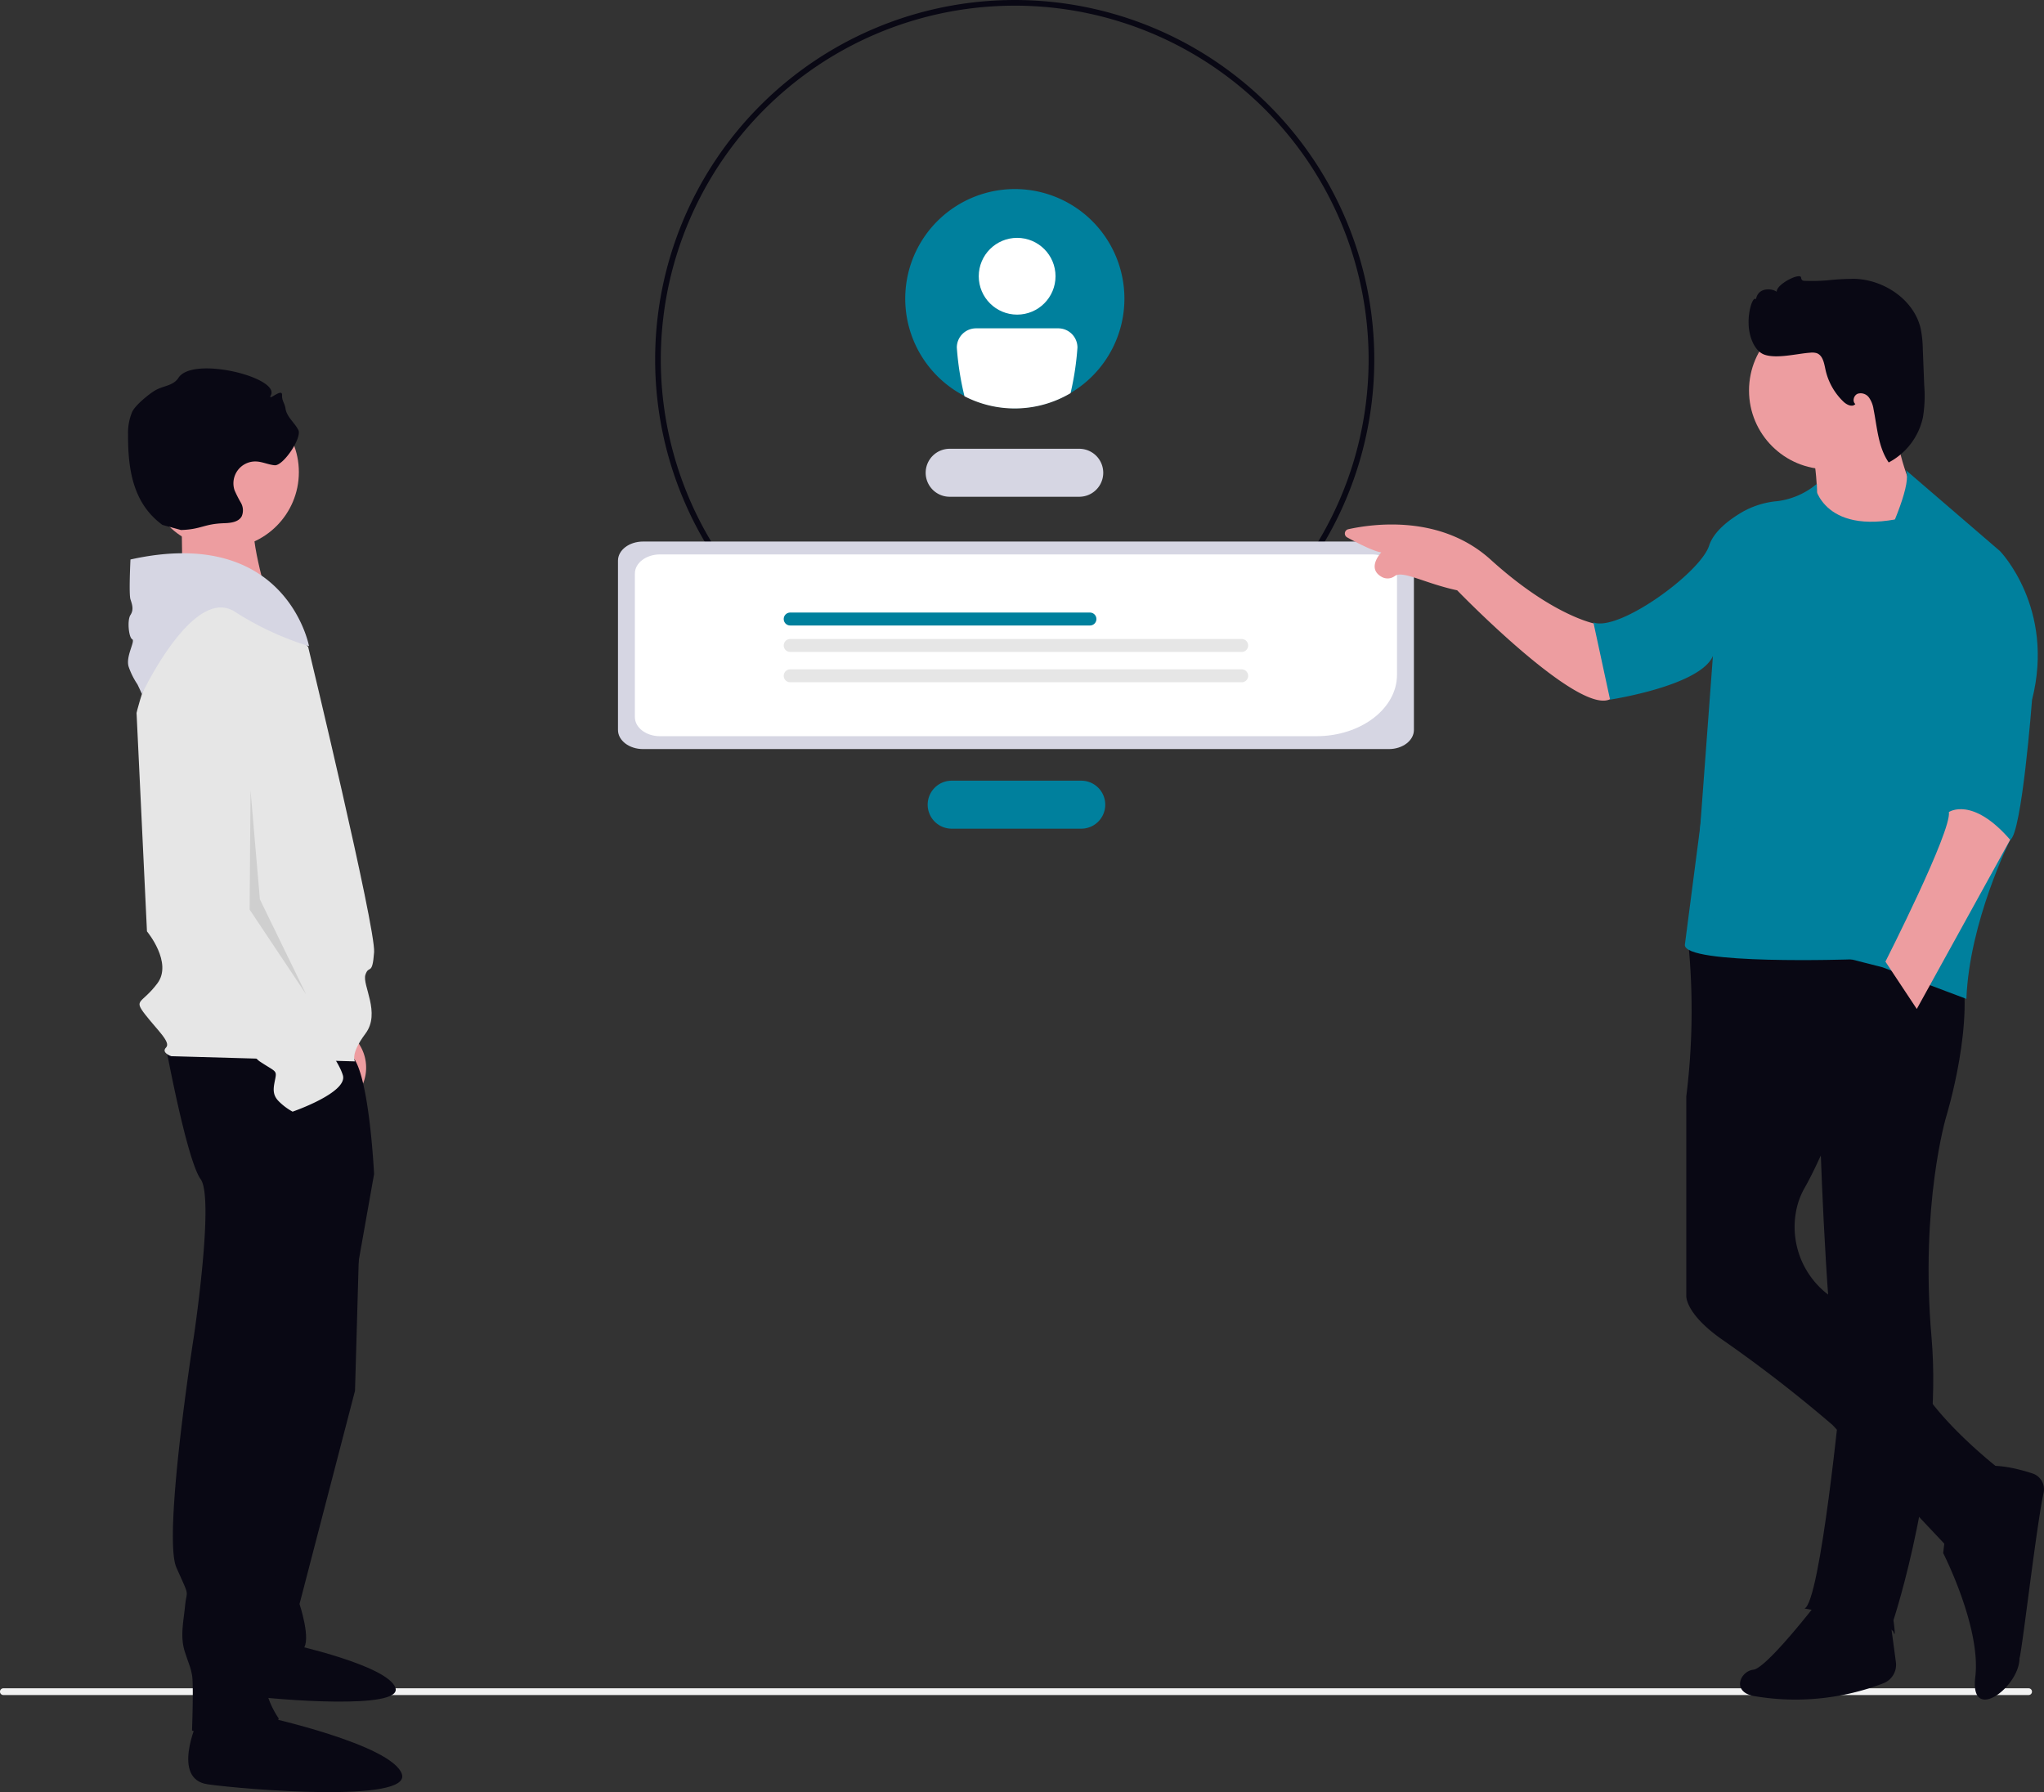 <svg xmlns="http://www.w3.org/2000/svg" width="800" height="701.488" viewBox="0 0 800 701.488" xmlns:xlink="http://www.w3.org/1999/xlink" role="img" artist="Katerina Limpitsouni" source="https://undraw.co/"><rect x="0" y="0" width="800" height="701.488" fill="#333333" stroke="none"/><g transform="translate(-602 -256)"><path d="M600.256,375.6a140.73,140.73,0,1,1,140.73-140.73A140.73,140.73,0,0,1,600.256,375.6Zm0-279.244A138.514,138.514,0,1,0,738.77,234.866,138.514,138.514,0,0,0,600.256,96.352Z" transform="translate(398.891 161.864)" fill="#090814"/><path d="M628.567,275.919H577.852a9.392,9.392,0,1,1,0-18.783h50.714a9.392,9.392,0,0,1,0,18.783Z" transform="translate(395.937 174.527)" fill="#d6d6e3"/><path d="M620.066,416.442H569.352a9.391,9.391,0,0,1,0-18.783h50.714a9.391,9.391,0,1,1,0,18.783Z" transform="translate(405.126 163.925)" fill="#00809D"/><path d="M748.109,366.665h-291.9c-5.415,0-9.8-3.348-9.81-7.473V292.9c.006-4.125,4.395-7.468,9.81-7.473h291.9c5.415,0,9.8,3.348,9.81,7.473v66.293c-.006,4.125-4.395,7.468-9.81,7.473Z" transform="translate(397.471 182.545)" fill="#d6d6e3"/><path d="M719.1,362.556H462.178c-5.415,0-9.8-3.348-9.81-7.473V298.875c.006-4.125,4.395-7.468,9.81-7.473H740.846c5.416,0,9.8,3.348,9.81,7.473v39.643C750.637,351.788,736.52,362.541,719.1,362.556Z" transform="translate(398.117 181.613)" fill="#fff"/><path d="M624.794,315.577H507.471a2.53,2.53,0,0,1,0-5.06H624.794a2.53,2.53,0,1,1,0,5.06Z" transform="translate(403.801 185.257)" fill="#00809D"/><path d="M684.185,324.916H507.471a2.53,2.53,0,0,1,0-5.06H684.185a2.53,2.53,0,0,1,0,5.06Z" transform="translate(403.801 186.267)" fill="#e6e6e6"/><path d="M684.185,335.635H507.471a2.53,2.53,0,1,1,0-5.06H684.185a2.53,2.53,0,0,1,0,5.06Z" transform="translate(403.801 187.426)" fill="#e6e6e6"/><path d="M652.341,241.334a42.891,42.891,0,1,1-12.57-30.372A42.938,42.938,0,0,1,652.341,241.334Z" transform="translate(389.743 131.597)" fill="#00809D"/><ellipse cx="15.024" cy="15.024" rx="15.024" ry="15.024" transform="translate(985.072 349.104)" fill="#fff"/><path d="M615.624,223.807h-32.2a7.521,7.521,0,0,0-7.512,7.512,113.692,113.692,0,0,0,3.005,19.081,42.9,42.9,0,0,0,41.51-1.224,112.582,112.582,0,0,0,2.7-17.858,7.52,7.52,0,0,0-7.512-7.512Z" transform="translate(400.577 160.714)" fill="#fff"/><path d="M228.126,721.826a1.315,1.315,0,0,0,1.319,1.319h792.62a1.319,1.319,0,1,0,0-2.637H229.444a1.315,1.315,0,0,0-1.319,1.319Z" transform="translate(373.874 196.339)" fill="#f2f2f2"/><g transform="translate(1128.353 364.129)"><path d="M863.09,307.05s-16.558-2.855-41.111-25.123c-19.426-17.613-45.629-14.15-55.732-11.929a1.725,1.725,0,0,0-.459,3.2c4.084,2.234,10.414,5.5,13.381,5.871,0,0-6.12,6.331.384,9.719a4.68,4.68,0,0,0,4.891-.471c3.128-2.283,11.817,2.9,24.415,5.6,0,0,49.1,50.817,60.524,42.2Z" transform="translate(-764.884 -170.978)" fill="#ed9da0"/><path d="M912.11,248.6s4.568,19.413,0,33.117l20.556,2.855,18.271-9.136v-11.99s-8.565-18.271-6.28-39.4Z" transform="translate(-729.362 -181.619)" fill="#ed9da0"/><path d="M959,589.471S973.9,618.59,971.562,638s19.414,2.284,17.129-9.136c-.484,13.824,6.392-48.409,9.607-62.981a6.5,6.5,0,0,0-4.319-7.584c-6.865-2.259-18.358-5.027-24.13-.794C961.322,563.777,959,589.471,959,589.471Z" transform="translate(-724.806 -89.666)" fill="#090814"/><path d="M919.277,608.923s-19.414,25.122-24.553,25.694-8.565,8.565,0,10.278a96,96,0,0,0,50.892-4.965,7.771,7.771,0,0,0,4.879-8.267L947.22,607.21Z" transform="translate(-734.816 -89.179)" fill="#090814"/><path d="M891.392,403.636l-18.618-7.653a272.485,272.485,0,0,1-.223,65.451v78.2s-.36,6.889,13.94,16.906a534.57,534.57,0,0,1,43.3,33.514l51.81,55.019s16.444-22.878,13.588-37.723c0,0-30.146-23.227-34.715-40.927-2.619-10.129-15.9-18.619-26.774-23.956a33.291,33.291,0,0,1-17.813-37.786,29.124,29.124,0,0,1,2.917-7.336c9.136-15.988,22.268-51.959,22.268-51.959L915.948,397.5Z" transform="translate(-738.907 -140.393)" fill="#090814"/><path d="M913.352,662.121s33.688,5.71,34.83,9.136,0-4.568,0-4.568,19.414-58.811,14.9-110.757,5.71-86.218,5.71-86.218,11.99-38.826,5.139-61.094-78.8-12.561-78.8-12.561,25.123,58.811,24.553,86.789c0,0,2.854,84.5,7.993,94.211C927.627,577.01,919.634,659.8,913.352,662.121Z" transform="translate(-733.457 -140.628)" fill="#090814"/><path d="M922.868,255.79s3.426,21.1,37.685,11.99l-22.79,173.564s-66.233,2.283-65.663-5.71l13.654-105.047Z" transform="translate(-739.016 -173.961)" fill="#00809D"/><path d="M920.915,255.33a29.881,29.881,0,0,1-15.421,6.775,33.475,33.475,0,0,0-14.173,4.494c-5.132,3.069-10.852,7.528-12.589,12.959-3.495,10.655-35.294,33.754-45.278,30.025l6.523,30.216s35.26-5.369,40.252-17.09l-8.476,114.064h7.488s3.994-30.9,6.989-37.291,8.986-41.554,9.485-50.078,7.987-57.537,14.477-66.013l10.732-24.773Z" transform="translate(-736.165 -174.072)" fill="#00809D"/><ellipse cx="30.833" cy="30.833" rx="30.833" ry="30.833" transform="translate(158.196 13.895)" fill="#ed9da0"/><path d="M890.527,203.506c-.182-4.8,1.573-10.66,2.887-9.5.918-4.9,6.484-4.174,8.1-2.887-.172-3.016,9.381-7.738,9.566-5.514a1.409,1.409,0,0,0,.423.974,1.615,1.615,0,0,0,.963.252,73.766,73.766,0,0,0,8.9-.194,93.352,93.352,0,0,1,10.964-.584c11.456.481,22.971,8.306,25.537,19.476a44.759,44.759,0,0,1,.837,8.226l.559,14.1a51.55,51.55,0,0,1-.5,12.327,26.121,26.121,0,0,1-13.408,17.737c-4.133-5.991-4.5-13.691-5.934-20.828a10.539,10.539,0,0,0-1.787-4.58,4.022,4.022,0,0,0-4.411-1.489c-1.547.619-2.211,2.978-.928,4.033-1.146,1.352-3.288.344-4.58-.859a24.608,24.608,0,0,1-7.137-12.751c-.515-2.452-1.031-5.474-3.438-6.313a6.392,6.392,0,0,0-2.544-.172c-5.018.344-12.866,2.418-17.723.824C892.406,214.322,890.527,207.734,890.527,203.506Z" transform="translate(-732.487 -185.033)" fill="#090814"/><path d="M948.428,251l36.828,31.689s21.7,22.269,12.561,58.241c0,0-4,52.53-8.565,54.814,0,0-15.988,31.975-17.129,62.236l-32.889-12.387-20.944-5.329,3-124.433S953,260.657,948.428,251Z" transform="translate(-728.85 -175.117)" fill="#00809D"/><path d="M960.178,359.049s9.136-6.281,23.981,10.849l-36.543,66.233L935.34,417.6S961.32,366.471,960.178,359.049Z" transform="translate(-723.759 -149.32)" fill="#ed9da0"/></g><path d="M359.013,546.242s1.372,17.152,11.662,19.9c3.86,1.029,6.755-.933,8.865-3.788a16.85,16.85,0,0,0,.538-18.9l-2.542-4.067Z" transform="translate(362.584 121.395)" fill="#ed9da0"/><g transform="translate(652.103 400.2)"><path d="M312.932,300.28l.506,34.664,33.278.112s-8.445-27.136-4.663-32.81S312.932,300.28,312.932,300.28Z" transform="translate(-292.013 -245.005)" fill="#ed9da0"/><path d="M385.069,594.882l-2.035,71.25L361.317,749.6s4.75,14.249,1.357,17.645-19,9.5-19,9.5l12.892-177.789Z" transform="translate(-294.19 -265.949)" fill="#090814"/><path d="M337.282,779.883s-7.742,17.036,3.1,18.585,60.916,5.676,57.819-3.1-40.781-17.035-40.781-17.035Z" transform="translate(-293.547 -278.939)" fill="#090814"/><path d="M306.435,526.948s8.144,44.108,13.573,51.575-2.719,61.749-2.719,61.749-12.215,78.036-6.786,90.25,4.072,8.144,3.392,14.93-2.035,12.216,0,18.329,2.035,5.429,2.715,8.821,0,21.715,0,21.715,29.179,10.179,33.93-4.75c0,0-6.786-9.5-4.75-16.964a90.373,90.373,0,0,0,3.392-23.069V735.282L380.4,618.561l7.464-42.074s-2.035-42.75-9.5-46.822S306.435,526.948,306.435,526.948Z" transform="translate(-291.557 -261.123)" fill="#090814"/><path d="M319.309,810.893s-10.179,22.393,4.072,24.429,80.076,7.464,76-4.072-53.609-22.393-53.609-22.393Z" transform="translate(-292.218 -281.1)" fill="#090814"/><ellipse cx="29.818" cy="29.818" rx="29.818" ry="29.818" transform="translate(7.233 10.79)" fill="#ed9da0"/><path d="M361.2,356.683s-23.75-30.536-42.074-17.645-25.107,43.431-25.107,43.431l4.072,85.505s10.179,12.215,4.072,20.358-9.5,6.107-4.75,12.216,10.179,10.858,8.144,12.893,2.035,3.392,2.035,3.392l71.932,2.035s-2.035-2.715,4.072-10.858-1.357-19,0-23.069,2.715.678,3.392-8.822S361.2,356.683,361.2,356.683Z" transform="translate(-290.674 -247.61)" fill="#e6e6e6"/><path d="M291.384,321.2s-.678,13.573,0,15.606,1.357,4.072,0,6.107-.678,8.822.678,9.5-2.714,6.786-1.357,10.858a29.431,29.431,0,0,0,3.392,6.786c.678,1.357,1.771,3.792,1.771,3.792s19.944-42.469,36.231-32.29a118.092,118.092,0,0,0,29.179,13.573S352.466,307.632,291.384,321.2Z" transform="translate(-290.423 -246.399)" fill="#d6d6e3"/><path d="M321.519,355.342s-21.715,2.035-20.358,30.536-2.035,73.29-2.035,73.29,37.323,57,43.431,61.074,6.786,3.392,6.107,6.786-1.357,6.107,1.357,8.822a23.436,23.436,0,0,0,5.429,4.072s21.715-7.464,19.678-14.249-11.535-17.645-11.535-17.645-16.287-26.465-16.964-30.536-.678-3.392-2.715-5.429-7.464-10.179-7.464-14.249v-12.9l5.688-68.9a19.974,19.974,0,0,0-5.3-15.469A17.283,17.283,0,0,0,321.519,355.342Z" transform="translate(-291.034 -248.988)" fill="#e6e6e6"/><path d="M98.688,359.249l-.36,46.686,22.121,33.191-18.1-37.209Z" transform="translate(-50.736 -194.106)" opacity="0.1"/><path d="M346.932,330.4c8.083-.265,8.817-2.4,16.9-2.665,2.574-.084,5.611-.437,6.855-2.692a5.94,5.94,0,0,0-.3-5.288,48.312,48.312,0,0,1-2.49-4.9,8.555,8.555,0,0,1,8.477-11.279c2.46.106,4.77,1.263,7.223,1.474,3.364.29,10.8-10.818,9.254-13.818-1.508-2.921-4.542-5.124-5.019-8.376-.312-2.127-1.466-3.071-1.346-5.218.178-3.183-5.857,2.824-4.38,0,3.624-6.928-30.528-15.518-36.151-6.839-2.1,3.243-5.846,3.022-9.184,4.97-2.188,1.277-7.712,5.681-8.968,8.426a21.374,21.374,0,0,0-1.6,8.844c-.051,14.082,2.095,27.036,13.454,35.36" transform="translate(-326.191 -267.136)" fill="#090814"/></g></g></svg>